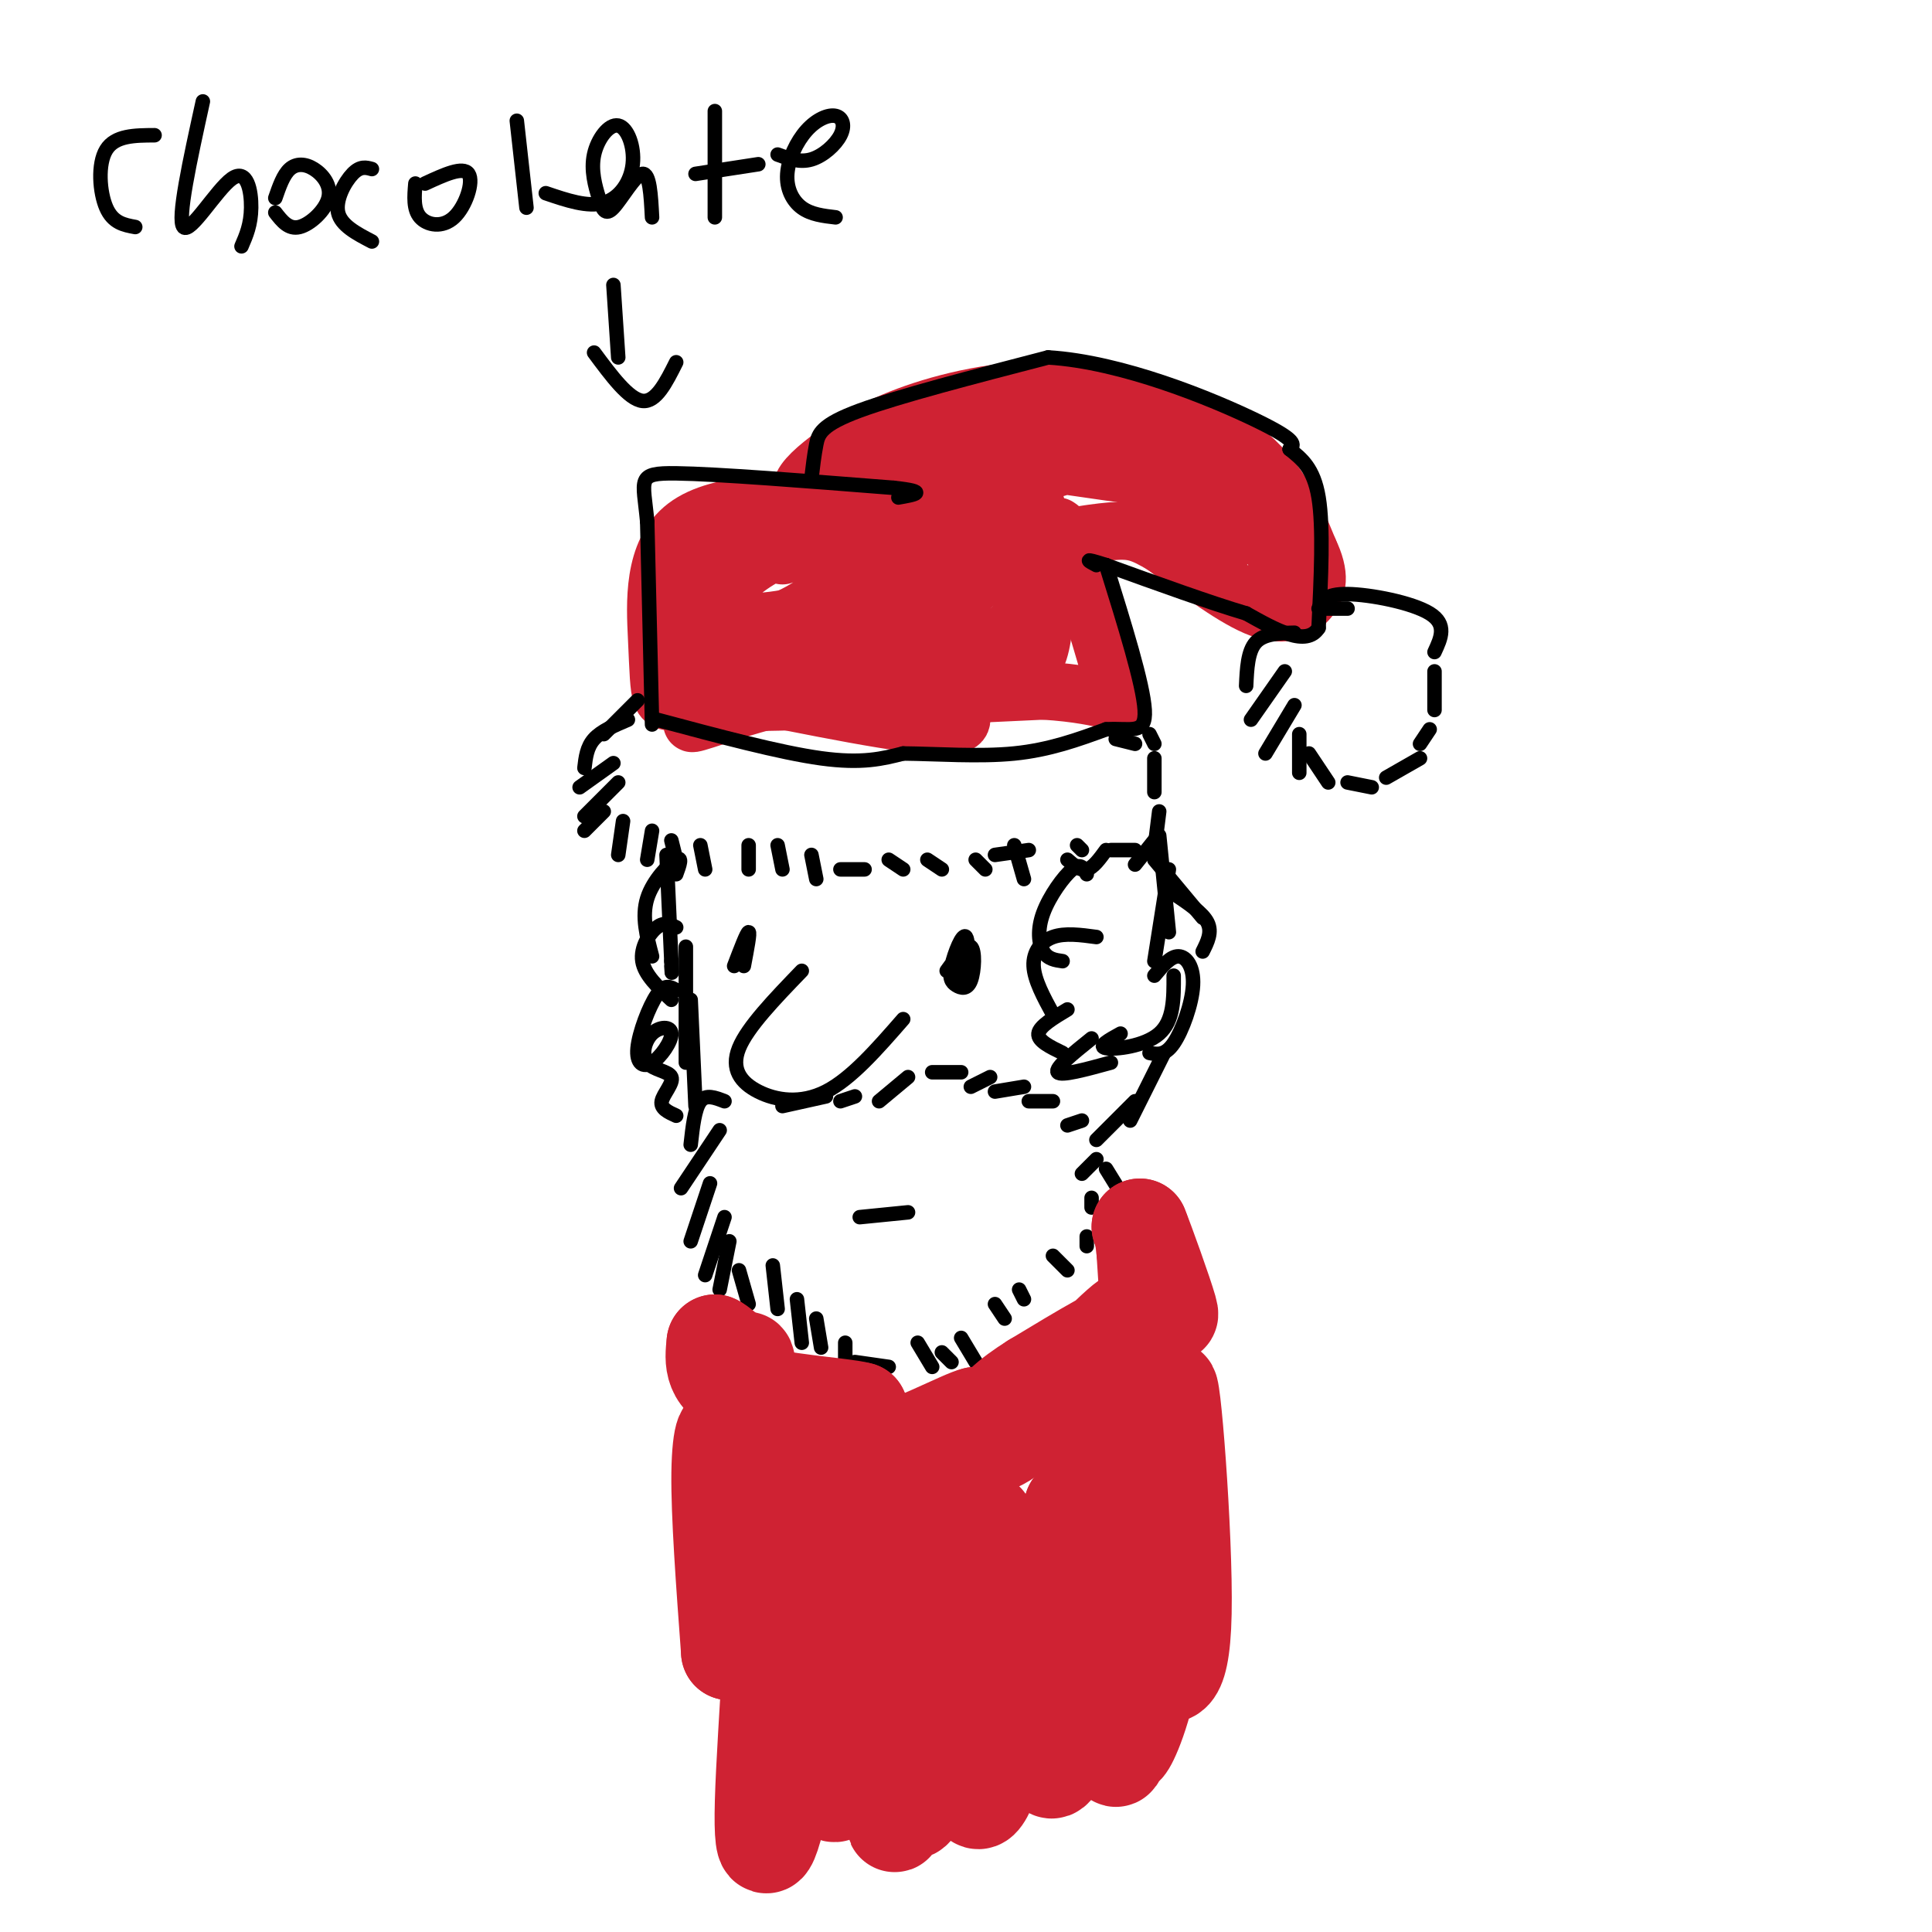 <svg viewBox='0 0 400 400' version='1.1' xmlns='http://www.w3.org/2000/svg' xmlns:xlink='http://www.w3.org/1999/xlink'><g fill='none' stroke='#cf2233' stroke-width='12' stroke-linecap='round' stroke-linejoin='round'><path d='M149,147c-4.333,1.911 -8.667,3.821 -3,2c5.667,-1.821 21.333,-7.375 34,-7c12.667,0.375 22.333,6.679 18,8c-4.333,1.321 -22.667,-2.339 -41,-6'/><path d='M157,144c1.756,-1.384 26.646,-1.845 35,-3c8.354,-1.155 0.172,-3.003 -15,-2c-15.172,1.003 -37.335,4.858 -32,6c5.335,1.142 38.167,-0.429 71,-2'/><path d='M216,143c14.733,0.889 16.067,4.111 15,0c-1.067,-4.111 -4.533,-15.556 -8,-27'/><path d='M223,116c-2.000,-5.667 -3.000,-6.333 -4,-7'/><path d='M140,145c-1.190,0.280 -2.381,0.560 -3,-1c-0.619,-1.560 -0.667,-4.958 -1,-12c-0.333,-7.042 -0.952,-17.726 6,-23c6.952,-5.274 21.476,-5.137 36,-5'/><path d='M170,104c-2.141,-0.699 -4.281,-1.398 -4,-3c0.281,-1.602 2.984,-4.106 7,-7c4.016,-2.894 9.344,-6.178 18,-9c8.656,-2.822 20.638,-5.183 33,-4c12.362,1.183 25.103,5.909 33,12c7.897,6.091 10.948,13.545 14,21'/><path d='M271,114c2.524,5.238 1.833,7.833 0,10c-1.833,2.167 -4.810,3.905 -10,2c-5.190,-1.905 -12.595,-7.452 -20,-13'/><path d='M241,113c-4.711,-2.822 -6.489,-3.378 -11,-3c-4.511,0.378 -11.756,1.689 -19,3'/><path d='M268,123c0.000,0.000 -1.000,0.000 -1,0'/><path d='M162,115c2.930,-1.464 5.859,-2.928 5,-3c-0.859,-0.072 -5.508,1.247 -10,4c-4.492,2.753 -8.828,6.939 -8,10c0.828,3.061 6.819,4.998 14,2c7.181,-2.998 15.551,-10.930 17,-15c1.449,-4.070 -4.024,-4.277 -7,-4c-2.976,0.277 -3.455,1.040 -6,2c-2.545,0.960 -7.155,2.119 -11,5c-3.845,2.881 -6.924,7.483 -8,10c-1.076,2.517 -0.147,2.948 3,3c3.147,0.052 8.514,-0.275 12,-1c3.486,-0.725 5.092,-1.849 8,-4c2.908,-2.151 7.116,-5.329 8,-8c0.884,-2.671 -1.558,-4.836 -4,-7'/><path d='M175,109c-4.328,-1.175 -13.149,-0.613 -18,0c-4.851,0.613 -5.732,1.278 -9,5c-3.268,3.722 -8.924,10.500 -8,15c0.924,4.500 8.427,6.723 16,7c7.573,0.277 15.218,-1.392 23,-5c7.782,-3.608 15.703,-9.157 19,-14c3.297,-4.843 1.970,-8.981 2,-12c0.030,-3.019 1.419,-4.919 -3,-2c-4.419,2.919 -14.644,10.657 -19,15c-4.356,4.343 -2.843,5.289 -2,7c0.843,1.711 1.015,4.186 4,5c2.985,0.814 8.782,-0.032 14,-3c5.218,-2.968 9.856,-8.058 12,-11c2.144,-2.942 1.793,-3.736 1,-7c-0.793,-3.264 -2.027,-8.999 -5,-10c-2.973,-1.001 -7.685,2.730 -11,6c-3.315,3.270 -5.233,6.077 -6,9c-0.767,2.923 -0.384,5.961 0,9'/><path d='M185,123c-0.311,3.036 -1.089,6.124 3,8c4.089,1.876 13.045,2.538 18,1c4.955,-1.538 5.910,-5.277 6,-9c0.090,-3.723 -0.685,-7.431 -3,-9c-2.315,-1.569 -6.168,-0.999 -9,2c-2.832,2.999 -4.641,8.425 -4,13c0.641,4.575 3.734,8.297 7,10c3.266,1.703 6.707,1.385 9,0c2.293,-1.385 3.437,-3.839 4,-9c0.563,-5.161 0.543,-13.029 -5,-16c-5.543,-2.971 -16.609,-1.044 -23,1c-6.391,2.044 -8.105,4.204 -6,5c2.105,0.796 8.030,0.227 14,-2c5.970,-2.227 11.985,-6.114 18,-10'/><path d='M214,108c2.198,-3.236 -1.308,-6.327 -3,-8c-1.692,-1.673 -1.571,-1.929 -6,-3c-4.429,-1.071 -13.407,-2.959 -20,-3c-6.593,-0.041 -10.800,1.764 -10,4c0.800,2.236 6.606,4.903 18,4c11.394,-0.903 28.376,-5.376 34,-8c5.624,-2.624 -0.109,-3.399 -2,-4c-1.891,-0.601 0.060,-1.027 -8,-1c-8.060,0.027 -26.132,0.507 -19,3c7.132,2.493 39.466,6.998 51,8c11.534,1.002 2.267,-1.499 -7,-4'/><path d='M242,96c-3.792,-2.064 -9.773,-5.224 -10,-3c-0.227,2.224 5.301,9.833 11,14c5.699,4.167 11.571,4.892 14,4c2.429,-0.892 1.416,-3.399 -1,-4c-2.416,-0.601 -6.236,0.706 -8,2c-1.764,1.294 -1.474,2.574 0,5c1.474,2.426 4.131,5.996 7,8c2.869,2.004 5.948,2.440 8,2c2.052,-0.440 3.076,-1.757 2,-6c-1.076,-4.243 -4.251,-11.412 -6,-15c-1.749,-3.588 -2.071,-3.597 -3,-2c-0.929,1.597 -2.464,4.798 -4,8'/></g>
<g fill='none' stroke='#000000' stroke-width='3' stroke-linecap='round' stroke-linejoin='round'><path d='M135,150c0.000,0.000 -1.000,-42.000 -1,-42'/><path d='M134,108c-0.822,-8.889 -2.378,-10.111 6,-10c8.378,0.111 26.689,1.556 45,3'/><path d='M185,101c7.667,0.833 4.333,1.417 1,2'/><path d='M168,99c0.289,-2.422 0.578,-4.844 1,-7c0.422,-2.156 0.978,-4.044 9,-7c8.022,-2.956 23.511,-6.978 39,-11'/><path d='M217,74c15.311,0.911 34.089,8.689 43,13c8.911,4.311 7.956,5.156 7,6'/><path d='M267,93c2.422,1.956 4.978,3.844 6,10c1.022,6.156 0.511,16.578 0,27'/><path d='M273,130c-2.500,4.000 -8.750,0.500 -15,-3'/><path d='M258,127c-7.333,-2.167 -18.167,-6.083 -29,-10'/><path d='M229,117c-5.167,-1.667 -3.583,-0.833 -2,0'/><path d='M136,149c12.750,3.417 25.500,6.833 34,8c8.500,1.167 12.750,0.083 17,-1'/><path d='M187,156c6.911,0.067 15.689,0.733 23,0c7.311,-0.733 13.156,-2.867 19,-5'/><path d='M229,151c5.089,-0.333 8.311,1.333 8,-4c-0.311,-5.333 -4.156,-17.667 -8,-30'/><path d='M268,131c-3.167,0.083 -6.333,0.167 -8,2c-1.667,1.833 -1.833,5.417 -2,9'/><path d='M266,139c0.000,0.000 -7.000,10.000 -7,10'/><path d='M268,146c0.000,0.000 -6.000,10.000 -6,10'/><path d='M269,152c0.000,0.000 0.000,8.000 0,8'/><path d='M271,156c0.000,0.000 4.000,6.000 4,6'/><path d='M279,162c0.000,0.000 5.000,1.000 5,1'/><path d='M287,161c0.000,0.000 7.000,-4.000 7,-4'/><path d='M294,154c0.000,0.000 2.000,-3.000 2,-3'/><path d='M297,147c0.000,0.000 0.000,-8.000 0,-8'/><path d='M297,135c1.333,-2.867 2.667,-5.733 -1,-8c-3.667,-2.267 -12.333,-3.933 -17,-4c-4.667,-0.067 -5.333,1.467 -6,3'/><path d='M279,126c0.000,0.000 -5.000,0.000 -5,0'/><path d='M132,145c0.000,0.000 -7.000,7.000 -7,7'/><path d='M130,149c-2.750,1.167 -5.500,2.333 -7,4c-1.500,1.667 -1.750,3.833 -2,6'/><path d='M127,158c0.000,0.000 -7.000,5.000 -7,5'/><path d='M128,162c0.000,0.000 -7.000,7.000 -7,7'/><path d='M125,168c0.000,0.000 -4.000,4.000 -4,4'/><path d='M129,170c0.000,0.000 -1.000,7.000 -1,7'/><path d='M135,172c0.000,0.000 -1.000,6.000 -1,6'/><path d='M139,174c0.000,0.000 1.000,4.000 1,4'/><path d='M145,175c0.000,0.000 1.000,5.000 1,5'/><path d='M155,175c0.000,0.000 0.000,5.000 0,5'/><path d='M161,175c0.000,0.000 1.000,5.000 1,5'/><path d='M168,177c0.000,0.000 1.000,5.000 1,5'/><path d='M174,180c0.000,0.000 5.000,0.000 5,0'/><path d='M184,178c0.000,0.000 3.000,2.000 3,2'/><path d='M192,178c0.000,0.000 3.000,2.000 3,2'/><path d='M202,178c0.000,0.000 2.000,2.000 2,2'/><path d='M210,175c0.000,0.000 2.000,7.000 2,7'/><path d='M223,175c0.000,0.000 1.000,1.000 1,1'/><path d='M231,153c0.000,0.000 4.000,1.000 4,1'/><path d='M238,152c0.000,0.000 1.000,2.000 1,2'/><path d='M239,157c0.000,0.000 0.000,7.000 0,7'/><path d='M240,168c0.000,0.000 -1.000,8.000 -1,8'/><path d='M239,174c0.000,0.000 -4.000,5.000 -4,5'/><path d='M235,176c0.000,0.000 -5.000,0.000 -5,0'/><path d='M229,176c-1.333,1.833 -2.667,3.667 -4,4c-1.333,0.333 -2.667,-0.833 -4,-2'/><path d='M213,176c0.000,0.000 -7.000,1.000 -7,1'/><path d='M138,177c0.000,0.000 1.000,22.000 1,22'/><path d='M139,199c0.167,3.833 0.083,2.417 0,1'/><path d='M166,201c-5.625,5.833 -11.250,11.667 -13,16c-1.750,4.333 0.375,7.167 4,9c3.625,1.833 8.750,2.667 14,0c5.250,-2.667 10.625,-8.833 16,-15'/><path d='M199,198c0.329,3.284 0.659,6.569 1,5c0.341,-1.569 0.694,-7.991 0,-9c-0.694,-1.009 -2.435,3.395 -3,6c-0.565,2.605 0.044,3.409 1,4c0.956,0.591 2.257,0.967 3,-1c0.743,-1.967 0.926,-6.276 0,-7c-0.926,-0.724 -2.963,2.138 -5,5'/><path d='M154,200c0.667,-3.500 1.333,-7.000 1,-7c-0.333,0.000 -1.667,3.500 -3,7'/><path d='M142,196c0.000,0.000 0.000,24.000 0,24'/><path d='M143,207c0.000,0.000 1.000,22.000 1,22'/><path d='M150,228c-1.917,-0.750 -3.833,-1.500 -5,0c-1.167,1.500 -1.583,5.250 -2,9'/><path d='M149,234c0.000,0.000 -8.000,12.000 -8,12'/><path d='M147,245c0.000,0.000 -4.000,12.000 -4,12'/><path d='M150,252c0.000,0.000 -4.000,12.000 -4,12'/><path d='M151,257c0.000,0.000 -2.000,10.000 -2,10'/><path d='M153,263c0.000,0.000 2.000,7.000 2,7'/><path d='M160,262c0.000,0.000 1.000,9.000 1,9'/><path d='M165,269c0.000,0.000 1.000,9.000 1,9'/><path d='M169,273c0.000,0.000 1.000,6.000 1,6'/><path d='M175,278c0.000,0.000 0.000,5.000 0,5'/><path d='M177,282c0.000,0.000 7.000,1.000 7,1'/><path d='M190,278c0.000,0.000 3.000,5.000 3,5'/><path d='M195,280c0.000,0.000 2.000,2.000 2,2'/><path d='M199,277c0.000,0.000 3.000,5.000 3,5'/><path d='M206,270c0.000,0.000 2.000,3.000 2,3'/><path d='M211,267c0.000,0.000 1.000,2.000 1,2'/><path d='M218,260c0.000,0.000 3.000,3.000 3,3'/><path d='M225,256c0.000,0.000 0.000,2.000 0,2'/><path d='M226,248c0.000,0.000 0.000,2.000 0,2'/><path d='M227,240c0.000,0.000 -3.000,3.000 -3,3'/><path d='M224,232c0.000,0.000 -3.000,1.000 -3,1'/><path d='M218,228c0.000,0.000 -5.000,0.000 -5,0'/><path d='M212,225c0.000,0.000 -6.000,1.000 -6,1'/><path d='M205,223c0.000,0.000 -4.000,2.000 -4,2'/><path d='M199,222c0.000,0.000 -6.000,0.000 -6,0'/><path d='M188,223c0.000,0.000 -6.000,5.000 -6,5'/><path d='M177,227c0.000,0.000 -3.000,1.000 -3,1'/><path d='M171,227c0.000,0.000 -9.000,2.000 -9,2'/><path d='M32,28c-4.089,0.022 -8.178,0.044 -10,3c-1.822,2.956 -1.378,8.844 0,12c1.378,3.156 3.689,3.578 6,4'/><path d='M42,21c-2.690,12.250 -5.381,24.500 -4,26c1.381,1.500 6.833,-7.750 10,-10c3.167,-2.250 4.048,2.500 4,6c-0.048,3.500 -1.024,5.750 -2,8'/><path d='M57,44c1.378,1.775 2.756,3.550 5,3c2.244,-0.550 5.354,-3.426 6,-6c0.646,-2.574 -1.172,-4.847 -3,-6c-1.828,-1.153 -3.665,-1.187 -5,0c-1.335,1.187 -2.167,3.593 -3,6'/><path d='M77,35c-1.200,-0.333 -2.400,-0.667 -4,1c-1.600,1.667 -3.600,5.333 -3,8c0.600,2.667 3.800,4.333 7,6'/><path d='M86,38c-0.226,2.679 -0.452,5.357 1,7c1.452,1.643 4.583,2.250 7,0c2.417,-2.250 4.119,-7.357 3,-9c-1.119,-1.643 -5.060,0.179 -9,2'/><path d='M107,25c0.000,0.000 2.000,18.000 2,18'/><path d='M113,40c4.343,1.477 8.686,2.954 12,2c3.314,-0.954 5.598,-4.338 6,-8c0.402,-3.662 -1.076,-7.602 -3,-8c-1.924,-0.398 -4.292,2.747 -5,6c-0.708,3.253 0.243,6.614 1,9c0.757,2.386 1.319,3.796 3,2c1.681,-1.796 4.480,-6.799 6,-7c1.520,-0.201 1.760,4.399 2,9'/><path d='M148,23c0.000,0.000 0.000,22.000 0,22'/><path d='M144,36c0.000,0.000 13.000,-2.000 13,-2'/><path d='M161,32c2.288,0.859 4.576,1.718 7,1c2.424,-0.718 4.985,-3.012 6,-5c1.015,-1.988 0.485,-3.668 -1,-4c-1.485,-0.332 -3.924,0.684 -6,3c-2.076,2.316 -3.790,5.931 -4,9c-0.210,3.069 1.083,5.591 3,7c1.917,1.409 4.459,1.704 7,2'/><path d='M127,59c0.000,0.000 1.000,15.000 1,15'/><path d='M123,73c3.583,4.833 7.167,9.667 10,10c2.833,0.333 4.917,-3.833 7,-8'/><path d='M178,252c0.000,0.000 10.000,-1.000 10,-1'/><path d='M240,173c0.000,0.000 2.000,20.000 2,20'/><path d='M242,180c0.000,0.000 -3.000,19.000 -3,19'/><path d='M239,202c1.685,-2.024 3.369,-4.048 5,-4c1.631,0.048 3.208,2.167 3,6c-0.208,3.833 -2.202,9.381 -4,12c-1.798,2.619 -3.399,2.310 -5,2'/><path d='M241,218c0.000,0.000 -7.000,14.000 -7,14'/><path d='M235,228c0.000,0.000 -8.000,8.000 -8,8'/><path d='M140,181c0.689,-1.889 1.378,-3.778 0,-3c-1.378,0.778 -4.822,4.222 -6,8c-1.178,3.778 -0.089,7.889 1,12'/><path d='M140,192c-1.222,-0.600 -2.444,-1.200 -4,0c-1.556,1.200 -3.444,4.200 -3,7c0.444,2.800 3.222,5.400 6,8'/><path d='M140,205c-1.186,-0.686 -2.373,-1.373 -4,1c-1.627,2.373 -3.696,7.805 -4,11c-0.304,3.195 1.155,4.152 3,3c1.845,-1.152 4.075,-4.411 4,-6c-0.075,-1.589 -2.454,-1.506 -4,0c-1.546,1.506 -2.260,4.435 -1,6c1.260,1.565 4.493,1.768 5,3c0.507,1.232 -1.712,3.495 -2,5c-0.288,1.505 1.356,2.253 3,3'/><path d='M239,178c0.000,0.000 10.000,12.000 10,12'/><path d='M243,185c3.000,2.000 6.000,4.000 7,6c1.000,2.000 0.000,4.000 -1,6'/><path d='M225,181c-0.613,-1.214 -1.226,-2.429 -3,-1c-1.774,1.429 -4.708,5.500 -6,9c-1.292,3.500 -0.940,6.429 0,8c0.940,1.571 2.470,1.786 4,2'/><path d='M227,194c-3.267,-0.444 -6.533,-0.889 -9,0c-2.467,0.889 -4.133,3.111 -4,6c0.133,2.889 2.067,6.444 4,10'/><path d='M221,209c-2.917,1.750 -5.833,3.500 -6,5c-0.167,1.500 2.417,2.750 5,4'/><path d='M226,215c-3.833,3.083 -7.667,6.167 -7,7c0.667,0.833 5.833,-0.583 11,-2'/><path d='M232,214c-2.422,1.333 -4.844,2.667 -3,3c1.844,0.333 7.956,-0.333 11,-3c3.044,-2.667 3.022,-7.333 3,-12'/><path d='M229,242c0.000,0.000 8.000,13.000 8,13'/></g>
<g fill='none' stroke='#cf2233' stroke-width='20' stroke-linecap='round' stroke-linejoin='round'><path d='M238,271c0.083,2.500 0.167,5.000 0,3c-0.167,-2.000 -0.583,-8.500 -1,-15'/><path d='M237,259c-0.333,-3.333 -0.667,-4.167 -1,-5'/><path d='M236,254c1.311,3.222 5.089,13.778 6,17c0.911,3.222 -1.044,-0.889 -3,-5'/><path d='M239,266c-2.244,3.044 -6.356,13.156 -10,19c-3.644,5.844 -6.822,7.422 -10,9'/><path d='M219,294c2.967,-4.419 15.383,-19.968 15,-21c-0.383,-1.032 -13.565,12.453 -14,14c-0.435,1.547 11.876,-8.844 13,-11c1.124,-2.156 -8.938,3.922 -19,10'/><path d='M214,286c-5.198,3.247 -8.692,6.365 -8,8c0.692,1.635 5.571,1.786 2,4c-3.571,2.214 -15.592,6.490 -18,6c-2.408,-0.490 4.796,-5.745 12,-11'/><path d='M202,293c-2.400,0.422 -14.400,6.978 -23,9c-8.600,2.022 -13.800,-0.489 -19,-3'/><path d='M160,299c-4.470,-2.164 -6.147,-6.075 -2,-6c4.147,0.075 14.116,4.136 15,5c0.884,0.864 -7.319,-1.467 -8,-3c-0.681,-1.533 6.159,-2.266 13,-3'/><path d='M178,292c-3.044,-0.911 -17.156,-1.689 -24,-4c-6.844,-2.311 -6.422,-6.156 -6,-10'/><path d='M148,278c1.583,0.607 8.542,7.125 10,12c1.458,4.875 -2.583,8.107 -4,8c-1.417,-0.107 -0.208,-3.554 1,-7'/><path d='M155,291c0.044,-4.937 -0.347,-13.779 -1,-7c-0.653,6.779 -1.567,29.178 -2,33c-0.433,3.822 -0.386,-10.932 -1,-17c-0.614,-6.068 -1.890,-3.448 -2,5c-0.110,8.448 0.945,22.724 2,37'/><path d='M151,342c2.507,-2.033 7.775,-25.616 9,-21c1.225,4.616 -1.592,37.432 -2,52c-0.408,14.568 1.592,10.887 5,-7c3.408,-17.887 8.223,-49.980 9,-53c0.777,-3.020 -2.483,23.033 -3,38c-0.517,14.967 1.709,18.848 3,20c1.291,1.152 1.645,-0.424 2,-2'/><path d='M174,369c4.473,-15.878 14.656,-54.573 17,-54c2.344,0.573 -3.150,40.413 -5,55c-1.850,14.587 -0.054,3.920 1,3c1.054,-0.920 1.367,7.908 5,-6c3.633,-13.908 10.587,-50.553 12,-52c1.413,-1.447 -2.714,32.303 -4,46c-1.286,13.697 0.269,7.342 1,8c0.731,0.658 0.637,8.331 4,0c3.363,-8.331 10.181,-32.665 17,-57'/><path d='M222,312c1.249,1.452 -4.127,33.582 -5,47c-0.873,13.418 2.758,8.124 7,-10c4.242,-18.124 9.094,-49.076 10,-47c0.906,2.076 -2.135,37.182 -3,52c-0.865,14.818 0.445,9.349 1,8c0.555,-1.349 0.355,1.422 2,-2c1.645,-3.422 5.135,-13.037 6,-29c0.865,-15.963 -0.896,-38.275 -2,-39c-1.104,-0.725 -1.552,20.138 -2,41'/><path d='M236,333c-0.052,8.680 0.820,9.880 3,12c2.180,2.120 5.670,5.159 6,-11c0.330,-16.159 -2.499,-51.517 -3,-46c-0.501,5.517 1.327,51.908 1,56c-0.327,4.092 -2.808,-34.117 -4,-43c-1.192,-8.883 -1.096,11.558 -1,32'/></g>
</svg>